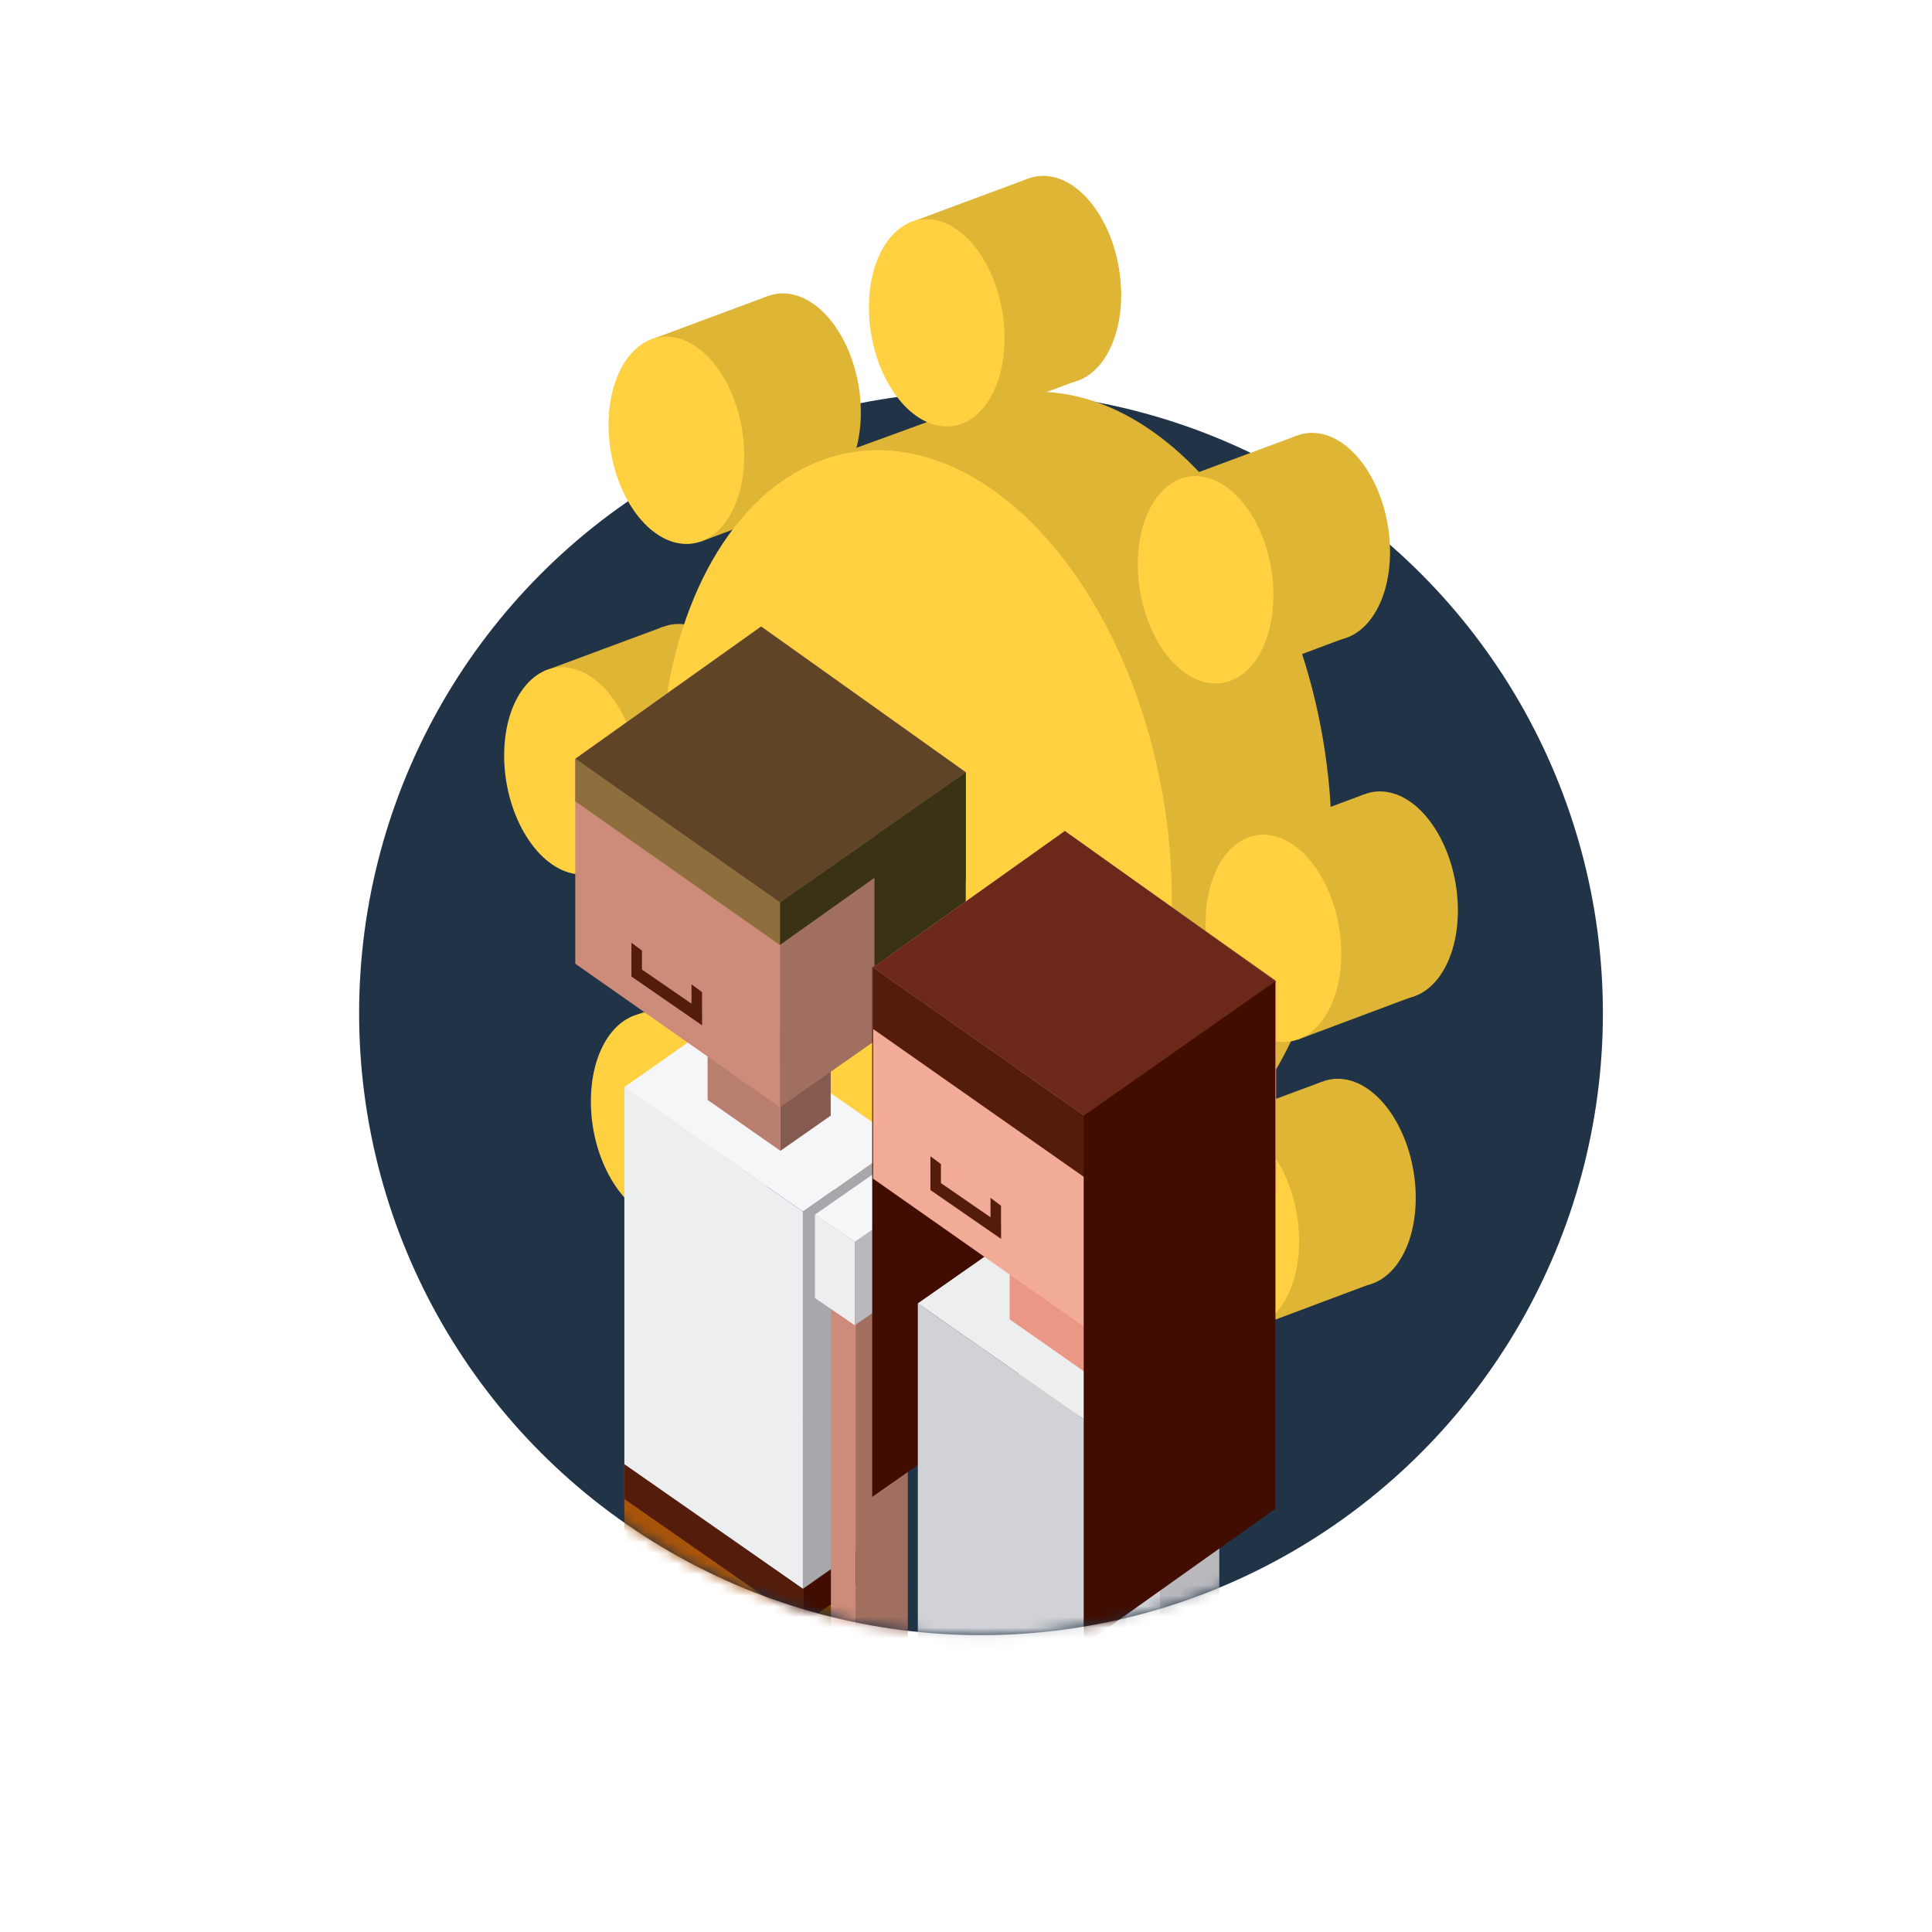<svg fill="none" height="181" viewBox="0 0 181 181" width="181" xmlns="http://www.w3.org/2000/svg" xmlns:xlink="http://www.w3.org/1999/xlink"><mask id="a" height="139" maskUnits="userSpaceOnUse" width="119" x="32" y="15"><path clip-rule="evenodd" d="m150.169 15.147h-117.384v79.519h.859c-0.0.087-.001.174-.001.262 0 32.177 26.085 58.262 58.262 58.262 32.178 0 58.263-26.085 58.263-58.262 0-.087-.001-.174-.001-.262h.001z" fill="#c4c4c4" fill-rule="evenodd"/></mask><ellipse cx="91.906" cy="94.928" fill="#203347" rx="58.262" ry="58.262"/><g mask="url(#a)"><ellipse fill="#dfb536" rx="6.517" ry="9.604" transform="matrix(.975 .221 0 1 98.684 123.168)"/><path d="m85.106 117.881 11.179-4.156 4.807 18.845-11.061 4.143z" fill="#dfb536"/><ellipse fill="#ffd040" rx="6.517" ry="9.604" transform="matrix(.975 .221 0 1 87.757 127.22)"/><ellipse fill="#dfb536" rx="6.517" ry="9.604" transform="matrix(.975 .221 0 1 72.635 100.574)"/><path d="m59.058 95.287 11.179-4.155 4.807 18.845-11.062 4.143z" fill="#dfb536"/><ellipse fill="#ffd040" rx="6.517" ry="9.604" transform="matrix(.975 .221 0 1 61.709 104.626)"/><ellipse fill="#dfb536" rx="6.517" ry="9.604" transform="matrix(.975 .221 0 1 74.294 37.198)"/><path d="m60.716 31.91 11.179-4.155 4.807 18.845-11.062 4.144z" fill="#dfb536"/><ellipse fill="#ffd040" rx="6.517" ry="9.604" transform="matrix(.975 .221 0 1 63.367 41.249)"/><ellipse fill="#dfb536" rx="6.517" ry="9.604" transform="matrix(.975 .221 0 1 64.511 68.168)"/><path d="m50.934 62.88 11.179-4.155 4.807 18.845-11.062 4.144z" fill="#dfb536"/><ellipse fill="#ffd040" rx="6.517" ry="9.604" transform="matrix(.975 .221 0 1 53.585 72.22)"/><ellipse fill="#dfb536" rx="24.603" ry="36.257" transform="matrix(.975 .221 0 1 100.769 73.365)"/><path d="m75.789 43.575 16.595-6.051 18.27 71.088-16.275 6.063z" fill="#dfb536"/><ellipse fill="#ffd040" rx="24.603" ry="36.257" transform="matrix(.975 .221 0 1 85.796 78.835)"/><ellipse fill="#dfb536" rx="6.517" ry="9.604" transform="matrix(.975 .221 0 1 98.684 26.188)"/><path d="m85.106 20.901 11.179-4.155 4.807 18.845-11.061 4.144z" fill="#dfb536"/><ellipse fill="#ffd040" rx="6.517" ry="9.604" transform="matrix(.975 .221 0 1 87.757 30.24)"/><ellipse fill="#dfb536" rx="6.517" ry="9.604" transform="matrix(.975 .221 0 1 126.28 110.777)"/><path d="m112.702 105.489 11.179-4.155 4.807 18.844-11.062 4.144z" fill="#dfb536"/><ellipse fill="#ffd040" rx="6.517" ry="9.604" transform="matrix(.975 .221 0 1 115.353 114.829)"/><ellipse fill="#dfb536" rx="6.517" ry="9.604" transform="matrix(.975 .221 0 1 130.228 83.854)"/><path d="m116.65 78.566 11.179-4.155 4.807 18.845-11.061 4.144z" fill="#dfb536"/><ellipse fill="#ffd040" rx="6.517" ry="9.604" transform="matrix(.975 .221 0 1 119.301 87.906)"/><ellipse fill="#dfb536" rx="6.517" ry="9.604" transform="matrix(.975 .221 0 1 123.872 50.265)"/><path d="m110.294 44.978 11.179-4.155 4.807 18.845-11.062 4.144z" fill="#dfb536"/><ellipse fill="#ffd040" rx="6.517" ry="9.604" transform="matrix(.975 .221 0 1 112.945 54.317)"/><path d="m63.455 196.7-5.02-3.506v-46.789l5.02 3.506z" fill="#a8540a"/><path d="m63.455 196.7 12.512-8.794v-46.789l-12.512 8.794z" fill="#773d01"/><path d="m70.946 137.61-12.511 8.794 5.02 3.507 12.512-8.795z" fill="#41559f"/><path d="m75.219 204.919 9.235-6.514v-46.789l-9.235 6.514z" fill="#773d01"/><path d="m79.434 148.11-9.235 6.514 5.02 3.506 9.235-6.514z" fill="#41559f"/><path d="m75.219 158.111-16.727-11.668v-9.274l16.727 11.669z" fill="#a8540a"/><path d="m75.219 158.111 9.235-6.476v-9.273l-9.235 6.476z" fill="#773d01"/><path d="m71.004 128.413-12.511 8.756 16.727 11.669 9.235-6.476z" fill="#41559f"/><path d="m75.257 152.114-16.746-11.668v-3.277l16.746 11.669z" fill="#541c0a"/><path d="m75.257 152.114 9.235-6.476v-3.276l-9.235 6.476z" fill="#400d00"/><path d="m75.219 148.837-16.727-11.668v-35.331l16.727 11.668z" fill="#edeef0"/><path d="m75.219 148.838 9.235-6.476v-35.332l-9.235 6.476z" fill="#a8a7ac"/><path d="m67.728 95.362-9.235 6.476 16.727 11.668 9.235-6.476z" fill="#f5f6f7"/><path d="m84.475 152.804.575.421-.613.441-.594-.403z" fill="#cc8c79"/><path d="m80.163 157.115 4.886-3.487v-5.346l-4.886 3.468z" fill="#a06f60"/><g fill="#cc8c79"><path d="m80.163 157.115-2.318-1.629v-5.345l2.318 1.609z"/><path d="m82.75 146.672 2.299 1.61-4.886 3.487-2.318-1.629z"/><path d="m80.162 151.769-2.318-1.628v-35.408l2.318 1.628z"/></g><path d="m80.162 151.769 4.886-3.468v-35.408l-4.886 3.468z" fill="#a06f60"/><path d="m82.749 111.265-4.905 3.468 2.299 1.628 4.905-3.468z" fill="#cc8c79"/><path d="m80.085 124.16-3.736-2.549v-7.817l3.736 2.548z" fill="#edeef0"/><path d="m80.086 124.16 6.361-4.446v-7.798l-6.361 4.426z" fill="#b8b8bd"/><path d="m82.71 109.368-6.361 4.426 3.736 2.548 6.361-4.426z" fill="#f5f6f7"/><path d="m73.112 107.816-6.821-4.771v-11.419l6.821 4.79z" fill="#b97f6e"/><path d="m73.112 107.816 4.713-3.296v-11.419l-4.713 3.315z" fill="#855b4f"/><path d="m71.023 88.33-4.733 3.296 6.821 4.79 4.713-3.315z" fill="#eda192"/><path d="m73.073 103.735-19.179-13.45v-19.198l19.179 13.47z" fill="#cc8c79"/><path d="m73.072 103.735 17.397-12.186v-19.198l-17.397 12.205z" fill="#a06f60"/><path d="m90.489 72.35-19.179-13.661-17.416 12.397 19.179 13.47z" fill="#f3b4a6"/><path clip-rule="evenodd" d="m60.142 89.055v1.777l4.643 3.199v-1.819l.985.739v1.76l.005.004v1.346l-6.619-4.578 0-.672v-2.493z" fill="#541c0a" fill-rule="evenodd"/><path d="m73.073 88.541-19.179-13.47v-3.985l19.179 13.47z" fill="#8e6e3d"/><path d="m90.489 72.35-19.179-13.661-17.416 12.397 19.179 13.47z" fill="#5f4526"/><path d="m90.489 72.35h-.019l-8.546 5.978v.019l-8.852 6.189v3.985l8.852-6.285v15.29l8.546-5.997v-8.986l.019-.019z" fill="#393215"/><path d="m119.479 141.461-19.793-14.006v-49.605l19.793 14.006z" fill="#541c0a"/><path d="m81.714 140.235 13.7-9.58v-49.606l-13.7 9.58z" fill="#400d00"/><path d="m98.882 149.509-12.914 9.024 17.264 12.052 10.997-7.702z" fill="#41559f"/><path d="m103.231 170.585-17.244-12.052v-36.423l17.244 12.032z" fill="#d0d2d6"/><path d="m103.231 170.585 10.998-7.702v-36.443l-10.998 7.702z" fill="#b8b8bd"/><path d="m96.985 114.407-10.998 7.703 17.244 12.032 10.998-7.702z" fill="#edeef0"/><path d="m101.622 128.528-7.032-4.924v-11.784l7.032 4.944z" fill="#eb9786"/><path d="m101.622 128.528 4.867-3.41v-11.765l-4.867 3.411z" fill="#d37c71"/><path d="m99.458 108.41-4.867 3.41 7.013 4.944 4.886-3.411z" fill="#eda192"/><path d="m101.583 124.313-19.792-13.891v-19.793l19.792 13.891z" fill="#f2ab96"/><path d="m101.603 124.313 17.953-12.569v-19.793l-17.953 12.569z" fill="#df8d79"/><path d="m119.556 91.951-19.793-14.102-17.972 12.78 19.792 13.891z" fill="#f3b4a6"/><path d="m101.583 110.287-19.792-13.891v-5.767l19.792 13.891z" fill="#541c0a"/><path d="m119.556 91.951-19.793-14.102-17.972 12.78 19.792 13.891z" fill="#6c291a"/><path d="m108.615 173.402-2.395-1.687v-36.519l2.395 1.686z" fill="#f2ab96"/><path d="m108.615 173.401 5.058-3.583v-36.519l-5.058 3.583z" fill="#df8d79"/><path d="m111.298 131.613-5.078 3.583 2.395 1.686 5.059-3.583z" fill="#f5c0ae"/><path d="m108.672 171.255-3.18-2.165v-34.297l3.18 2.166z" fill="#d0d2d6"/><path d="m108.673 171.255 5.422-3.755v-34.316l-5.422 3.774z" fill="#b8b8bd"/><path d="m110.914 131.019-5.422 3.774 3.18 2.166 5.423-3.775z" fill="#edeef0"/><path d="m101.526 104.521v49.586l17.953-12.761v-49.414z" fill="#400d00"/><path clip-rule="evenodd" d="m88.153 109.063v1.777l4.643 3.199v-1.82l.985.739v1.76l.005.003v1.346l-6.619-4.578v-.051-.581-2.533z" fill="#541c0a" fill-rule="evenodd"/></g></svg>